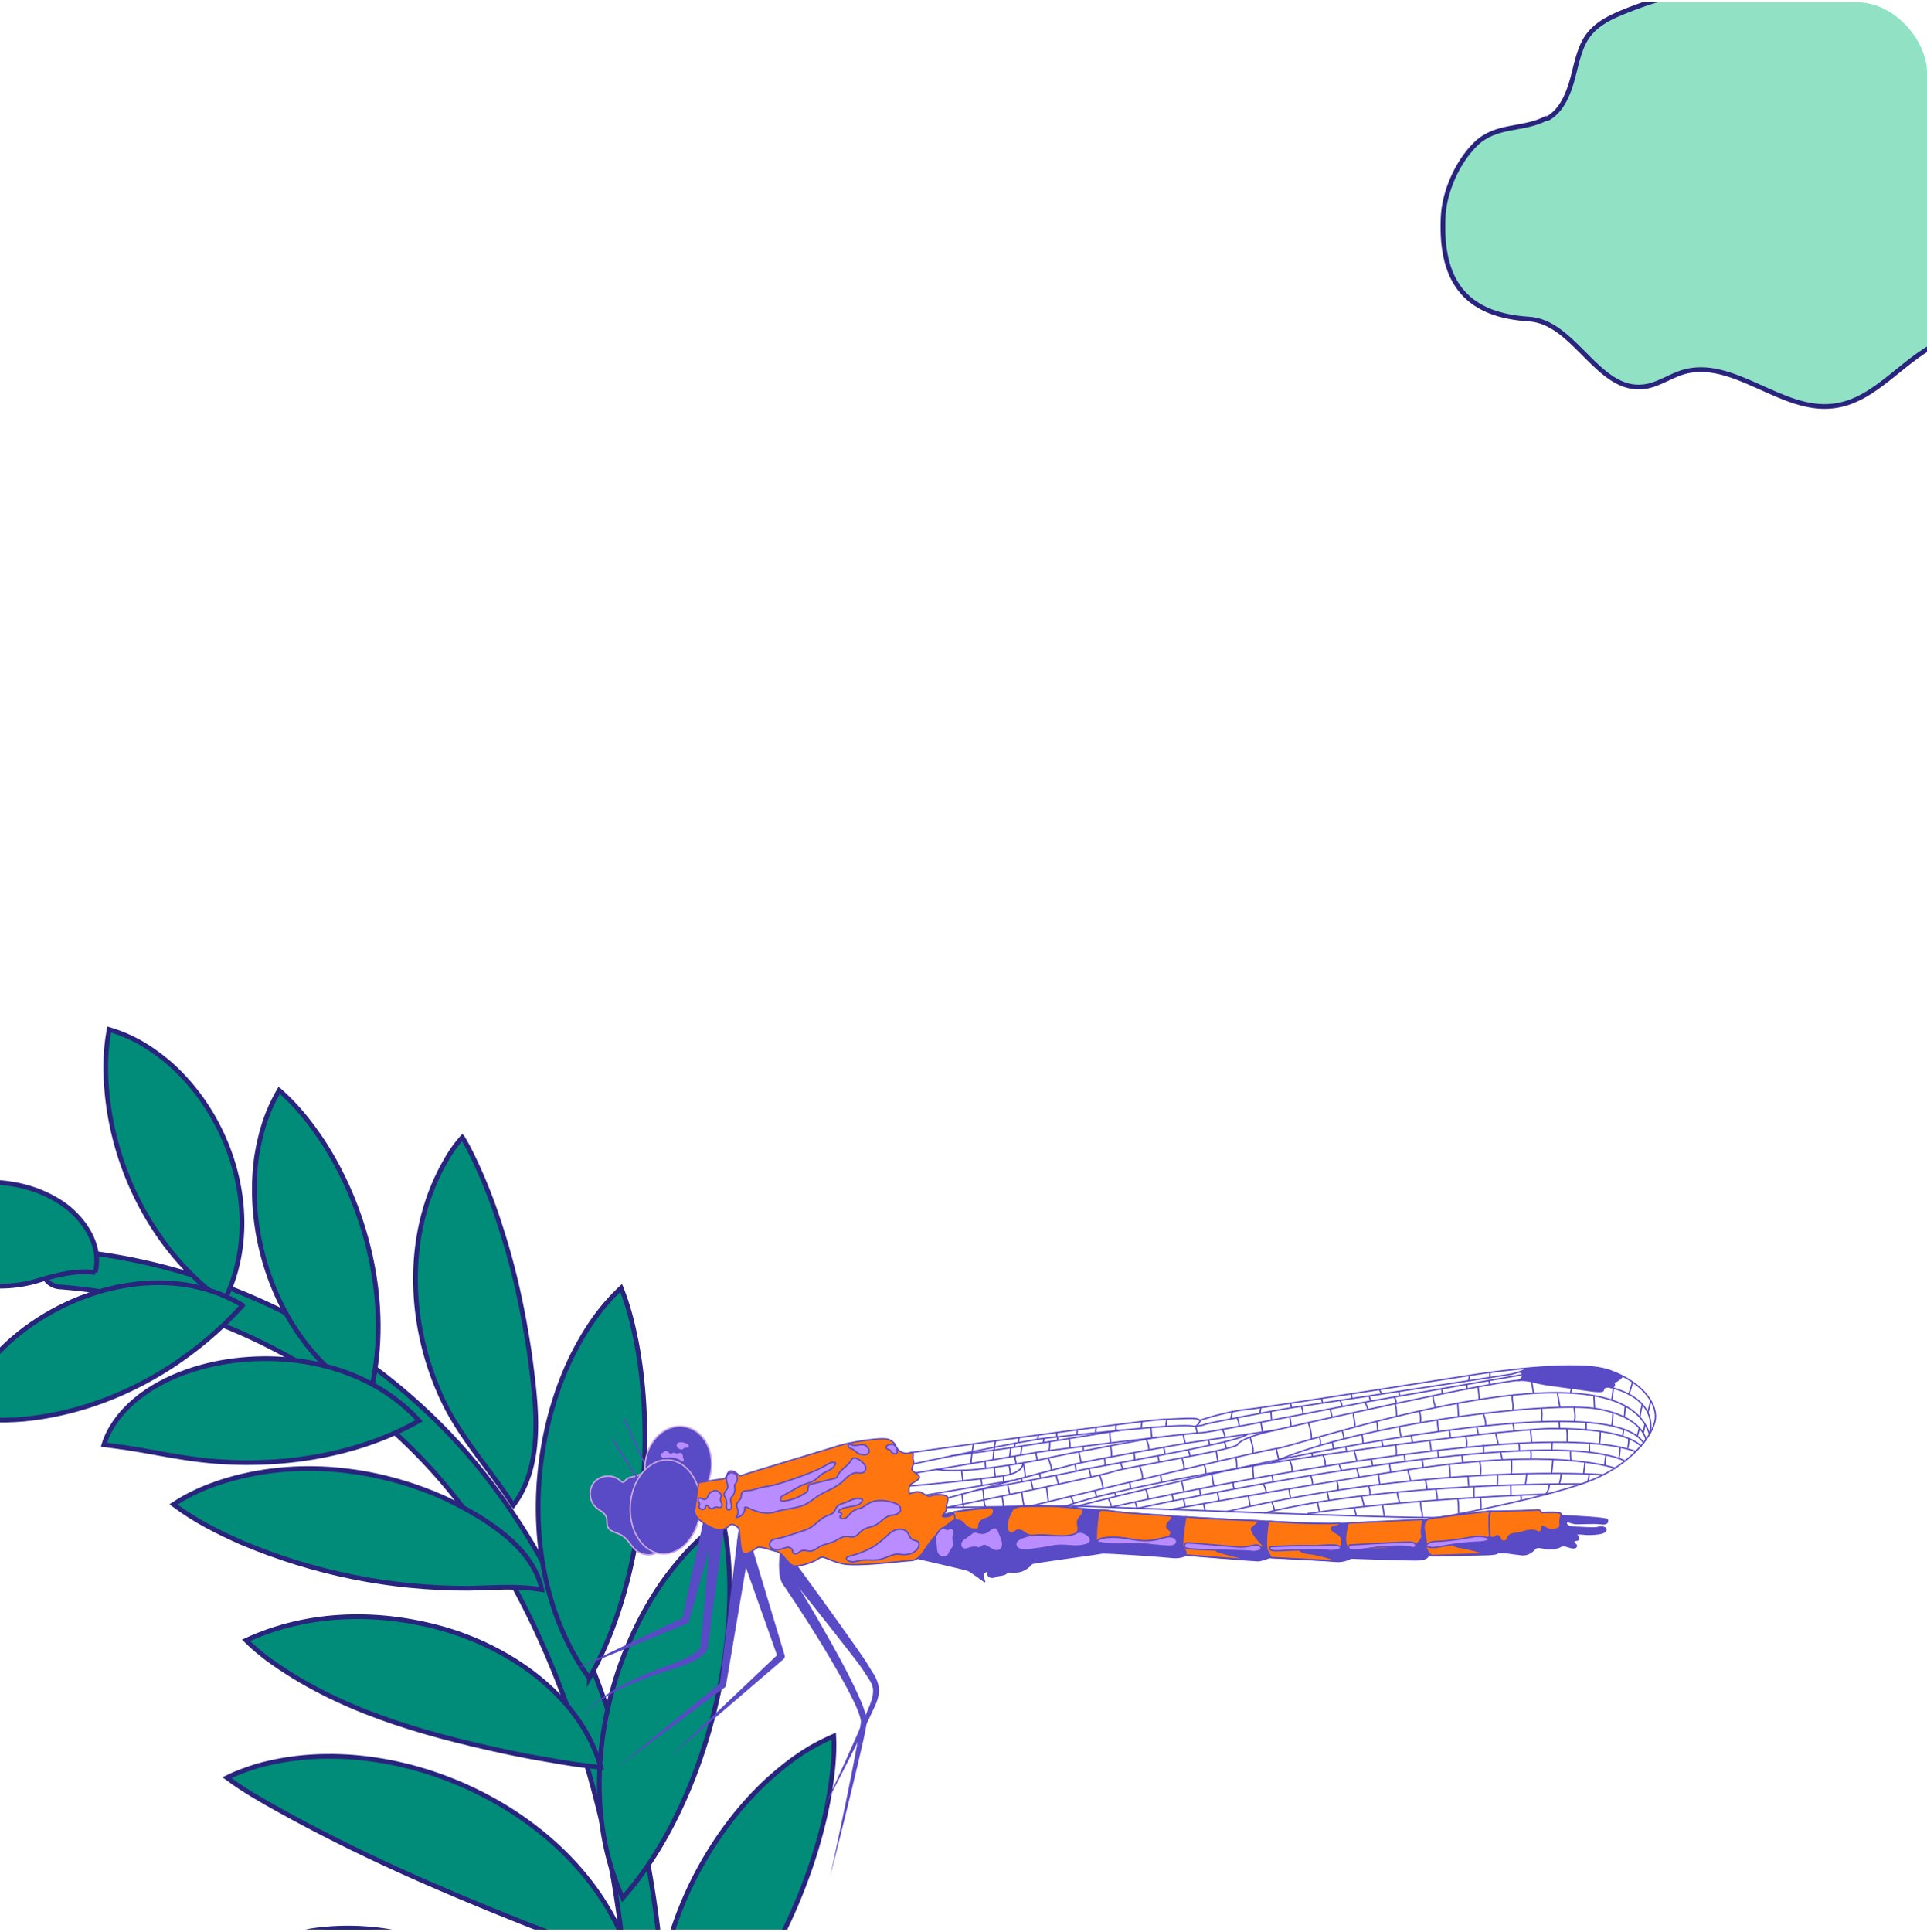 <svg xmlns="http://www.w3.org/2000/svg" width="410" height="411" fill="none"><g filter="url(#a)"><g clip-path="url(#b)"><path fill="#fff" d="m336.519 148.78-6.046-6.046c-4.894-5.182-.288-10.939.288-11.515l6.045-6.046c4.319-4.318 4.319-11.227-.287-15.546-4.319-4.03-10.94-3.742-15.258.576l-19.289 19.001c-2.015 2.015-3.166 4.894-3.166 7.772s1.151 5.47 3.166 7.773l19.289 19.289c2.015 2.015 4.894 3.166 7.773 3.166s5.469-1.151 7.772-3.166c3.743-4.031 3.743-10.94-.287-15.258"/><path fill="#fff" d="M285.562 146.764c-1.728 1.152-4.031 1.728-6.046 1.728-6.333 0-11.227-4.894-11.227-11.228 0-6.045 5.182-11.227 11.227-11.227 2.015 0 4.318.576 6.046 1.727 5.182 3.167 11.803 1.727 14.97-3.167s1.727-11.803-3.455-14.97c-5.182-3.454-11.515-5.182-17.561-5.182-18.137 0-32.819 14.682-32.819 32.819s14.682 32.819 32.819 32.819c6.334 0 12.379-1.727 17.561-5.182 5.182-3.166 6.622-9.788 3.455-14.97s-10.076-6.333-14.97-3.167m-75.426 1.728c-6.333 0-11.227-4.894-11.227-11.228 0-6.045 5.182-11.227 11.227-11.227 6.334 0 11.228 4.894 11.228 11.227 0 6.046-4.894 11.228-11.228 11.228m0-44.047c-18.136 0-32.819 14.682-32.819 32.819s14.683 32.819 32.819 32.819 32.819-14.682 32.819-32.819c.288-18.137-14.682-32.819-32.819-32.819m-104.79 28.501.287.288zm-32.532 8.637c.576.575 1.44 1.151 2.016 1.439-.864-.576-1.728-1.152-2.016-1.439m0-.288q0 .432 0 0m33.683-19.001c4.318-4.318 4.318-10.939 0-15.258s-10.94-4.318-15.258 0l-19 19.001c-4.319 4.318-4.319 10.939 0 15.258l.288.288.287.287c.864 1.152 4.607 5.758 0 10.652l-.575.576c-4.319 4.318-4.319 10.94 0 15.258 2.015 2.015 4.894 3.167 7.773 3.167s5.47-1.152 7.772-3.167l19.001-19c4.318-4.319 4.318-10.94 0-15.258 0 0-.288-.288-.576-.288-.863-1.152-4.894-6.046.288-10.94zm55.274-17.561c-6.045 0-10.939 4.894-10.939 10.652v3.167c0 .575-.288 1.727-.576 2.879-.864 2.015-2.879 4.606-6.909 4.606-6.622-.288-7.485-5.758-7.773-7.485v-3.455c0-6.046-4.894-10.652-10.94-10.652s-10.94 4.894-10.94 10.652v44.047c0 6.045 4.894 10.651 10.94 10.651s10.94-4.894 10.94-10.651v-3.167c0-.576 0-1.727.575-3.167.864-2.303 2.591-4.894 7.198-4.894 6.621.288 7.485 5.758 7.772 7.485v4.03c0 6.046 4.895 10.652 10.94 10.652 6.046 0 10.94-4.894 10.94-10.652v-44.046c-.288-5.758-5.182-10.652-11.228-10.652"/><path fill="#91E2C5" stroke="#29247E" stroke-linecap="round" stroke-linejoin="round" stroke-miterlimit="10" d="M329.34 25.18c3-1.7 4.4-5.3 5.3-8.6.9-3.4 1.5-7.2 3.9-9.8 1.7-1.9 4.1-3.1 6.5-4.1 4.1-1.7 8.4-3.1 12.7-4.1 3.6-.9 7.7-1.8 9.3-5.2.5-1.1.7-2.2 1-3.3 1.4-4.2 5.9-6.8 10.2-7.6 4.4-.8 8.9-.3 13.3-.4 5.4-.1 9.3-2.9 14.3-3.8 5.1-.9 10.6.4 14.7 3.5 2.6 2 4.8 4.7 7.8 5.7 1.8.6 3.9.6 5.6 1.4 9.7 4 3 22.6 12.4 27.1 2.9 1.4 6.6.8 9.3 2.6 2.7 1.7 3.6 5.2 4.3 8.3 1.6 7 1.8 16.7-5.1 18.8-2 .6-4.3.4-6.1 1.4-4.8 2.5-2.8 9.8-4.6 14.8-1.9 5.3-8 7.8-13.5 8.4-5.6.6-11.4.1-16.6 2-8.8 3.3-14.7 13.1-24.1 14.1-11 1.3-21.3-10.4-31.9-7.2-2.9.9-5.4 2.8-8.4 3.1-9.7 1.1-14.6-13.8-24.3-14.4-12.7-.8-18.9-7.2-18.3-21.5.2-5.5 3-11.9 7-15.8 4.4-4.2 10-2.8 14.9-5.4.2.1.3.1.4 0"/><path fill="#008C78" stroke="#29247E" stroke-miterlimit="10" d="M126.219 513.4c1.618 0 3.187-1.029 3.726-2.696 8.186-24.411 12.107-50.096 11.666-76.32-.441-26.225-5.196-51.763-14.166-75.88-6.814-18.283-15.049-33.332-25.195-45.88-10.637-13.186-24.362-24.411-39.753-32.45s-32.401-12.99-49.312-14.264c-2.157-.147-4.02 1.47-4.216 3.627-.147 2.157 1.47 4.02 3.628 4.216 32.106 2.402 63.33 18.823 83.526 43.871 9.607 11.911 17.45 26.175 23.969 43.674 8.676 23.284 13.284 47.939 13.676 73.282s-3.382 50.145-11.274 73.673a3.93 3.93 0 0 0 2.451 4.951c.441.147.882.196 1.274.196Z"/><path fill="#008C78" stroke="#29247E" stroke-miterlimit="10" d="M141.17 443.942c18.137-13.97 31.763-40.636 35.391-62.988.588-3.823 1.029-7.598.833-11.617-5.686 2.402-10.049 5.686-14.411 9.657-16.617 15.587-27.352 42.204-21.813 64.948Zm-8.676-40.195c15.195-17.156 23.528-45.978 22.695-68.673-.147-3.873-.491-7.647-1.422-11.568-5.098 3.48-8.725 7.548-12.254 12.254-13.333 18.578-18.774 46.665-9.019 67.987Zm-7.108-46.762c11.225-19.754 14.264-49.655 9.951-71.762-.784-3.824-1.667-7.5-3.186-11.225-4.559 4.264-7.549 8.872-10.245 14.117-10.245 20.685-10.539 49.753 3.48 68.87Zm-16.176-36.764c6.716-8.921 4.804-21.567 3.529-31.714-1.372-9.264-3.235-18.186-6.127-27.107-1.47-4.706-3.333-9.656-5.539-14.313-.784-1.667-1.617-3.382-2.696-5.147a26.2 26.2 0 0 0-3.431 4.804c-8.774 14.999-8.235 34.165-1.323 49.753 3.872 8.921 10.342 15.587 15.587 23.724Zm-30.685-22.842c4.853-17.94.245-38.871-9.705-54.311-2.696-4.069-5.637-7.843-9.412-11.127-2.745 4.705-3.97 9.068-4.804 14.068-2.745 19.411 6.177 41.861 23.921 51.37ZM47.644 276.89c8.578-17.107 2.058-39.116-12.108-51.126-3.725-3.039-7.352-5.293-12.303-6.764-.882 4.657-.882 9.117-.441 13.676 1.666 17.156 10.587 34.165 24.852 44.214Zm-27.401-6.225c1.569-5.883-2.647-11.814-7.303-14.853-5.882-3.823-12.647-4.803-19.215-4.166-6.618.735-13.088 3.235-18.725 7.156 1.225 2.647 2.794 4.755 4.706 6.716 7.156 7.45 19.068 9.754 28.332 6.911 3.774-1.127 7.892-2.255 12.205-1.764Z"/><path fill="#008C78" stroke="#29247E" stroke-miterlimit="10" d="M51.615 277.674c-15.833-9.607-37.205-3.725-50.047 8.137-4.51 4.215-8.382 9.313-10.686 15.244 4.755 1.128 9.46 1.226 14.166.834 17.891-1.716 34.606-10.98 46.567-24.215Z"/><path fill="#008C78" stroke="#29247E" stroke-miterlimit="10" d="M89.163 302.232c-10.784-11.862-28.333-15.245-43.48-12.107-7.89 1.666-16.371 5.49-21.175 12.352-1.03 1.471-1.862 3.088-2.402 4.853 1.863.245 3.48.441 5.05.686 4.215.637 8.332 1.52 12.352 2.108 16.42 2.549 35.047.392 49.655-7.892Zm26.125 35.93c-1.862-9.314-12.646-15.588-20.587-19.411-14.705-6.618-31.714-8.48-47.253-3.627-3.676 1.176-7.206 2.696-10.539 4.901 4.559 3.432 9.46 5.882 14.558 8.137 15.392 6.471 31.519 9.755 48.234 9.706 5.343-.098 10.146-.588 15.587.294Zm12.549 37.793c-4.167-14.804-18.578-24.901-32.548-29.166-14.068-4.216-29.509-4.068-42.94 2.157 1.471 1.47 2.99 2.696 4.51 3.872 14.853 10.882 32.597 15.882 50.194 19.705 3.186.687 6.422 1.324 9.755 1.863 3.578.637 7.107 1.225 11.029 1.569Zm6.225 40.439c-9.705-30.44-49.263-49.312-79.458-40.685-2.156.687-4.264 1.422-6.323 2.451 3.578 2.647 7.255 4.755 10.98 6.814 16.764 9.313 33.577 16.666 51.322 23.724 3.627 1.471 7.303 2.794 11.127 4.069 4.019 1.372 7.99 2.696 12.352 3.627Zm-.147 46.959c-.147-6.568-2.108-12.794-4.951-18.627-11.421-22.499-37.596-37.89-62.938-33.969-2.157.441-4.265.931-6.373 1.716 1.618 1.617 3.285 2.99 4.902 4.264 9.95 8.186 20.784 15.539 31.175 22.744 8.823 5.98 17.941 12.255 27.254 17.794 3.529 2.156 7.01 4.264 10.931 6.078Z"/><path fill="#594AC6" stroke="#594AC6" stroke-linecap="round" stroke-linejoin="round" stroke-miterlimit="10" stroke-width=".3" d="m195.211 331.484 3.92-8.948s6.025-1.505 9.277-1.678 9.314-.543 11.583-.617c2.302-.029 12.234.728 18.937 1.499 6.664.766 42.9 2.559 45.384 2.396 2.483-.164 17.593-.632 19.536-.955 1.942-.323 12.2-1.818 13.916-1.689 1.715.128 8.364-.117 9.115-.29s1.009.55 1.009.55 3.935-.155 4.131.156c.158.305.05.491 1.331.556s8.488.426 8.634.81c.145.384.048 1.055-1.334.855-1.422-.207-4.967.045-5.599-.047-.671-.097-1.686-.608-1.777-.258-.131.344.099.982 1.702 1.054 1.608.032 4.311.303 5.034.045.717-.218 2.1-.018 1.584.754-.515.772-3.822.776-4.454.684-.587-.125-2.28-.129-1.756.149s.765 1.119.037 1.134c-.768.01-.729.58-.245.852.485.272.224.96-.792.732-1.054-.234-1.635-.681-2.341-.259-.707.421-2.146.615-3.128.433-.942-.177-1.906-.479-2.348.062s-1.487 1.357-2.644 1.269c-1.197-.093-4.886-.79-5.31-.367-.464.416-3.235.337-4.454.402-1.259.059-10.312.196-10.312.196s-.109.751-1.978.842c-1.828.098-14.464-.366-14.464-.366s-1.379.889-3.326.687c-1.907-.196-14.04-.789-14.04-.789s-1.588.657-2.435.655c-.886-.007-15.275-1.169-15.275-1.169s-1.102.647-2.812.479c-1.704-.207-14.277-1.105-15.107-.943-.796.207-14.853 2.037-14.927 2.268-.069.192-1.37 1.657-3.159 1.76-1.79.103-1.665-.202-2.219.283-.554.484-1.745.351-2.361.705s-1.586.093-1.528-.585c.052-.637-.428-.667-.863-.165-.436.501.137 1.834.137 1.834s-2.947-2.202-3.522-2.406c-.609-.25-10.757-2.57-10.757-2.57"/><path fill="#FF7610" stroke="#594AC6" stroke-linecap="round" stroke-linejoin="round" stroke-miterlimit="10" stroke-width=".3" d="M316.253 330.507s-4.145-1.166-5.454-1.316-1.793-.704-1.793-.704 7.926-.987 8.035-1.737-.3-4.601-.045-4.967c.294-.36.13-.344.13-.344s-12.137 1.383-13.063 1.652-1.251 1.391-1.005 2.476.451 2.727.32 3.071c-.164.298.638 2.27 1.367 2.255.767-.01 11.508-.386 11.508-.386m-29.418-6.529s-1.604 5.211.585 5.69 13.458-1.03 13.655-1.002c.192.069 1.73-1.362 1.438-2.13-.291-.768.279-3.306.279-3.306zm-16.925-.361c-.119-.017-.814 5.326-.229 6.298.624.978.685 1.39.685 1.39l14.447.767s-4.145-1.449-6.3-1.6-2.667-1.355-1.386-1.29 8.353-.038 8.354-.32c.006-.322.366-1.963-.914-2.592-1.319-.636-1.82-1.354-.663-1.548 1.118-.201 1.633-.691 1.272-.703-5.938.348-15.266-.402-15.266-.402m-17.608-.943s-1.114 6.008-.416 6.755c.704.707.33 1.338.33 1.338l13.758 1.07s-8.118-1.864-7.056-1.952c1.061-.088 4.696-.125 6.31-.132 1.62-.047 4.273-.267 3.214-1.308s-2.617-3.082-2.041-3.442 1.584-1.464 1.584-1.464-12.991-.515-15.683-.865"/><path fill="#594AC6" stroke="#CDA8E6" stroke-linecap="round" stroke-linejoin="round" stroke-miterlimit="10" stroke-width=".3" d="M133.052 314.918c-.102.146-.204.293-.334.355-.299.117-.587-.126-.834-.364-1.499-1.346-4.067-1.155-5.414.344-1.307 1.504-1.155 4.066.344 5.413.788.679 1.933 1.128 2.23 2.138.19.633.008 1.332.244 1.931.443 1.113 1.916 1.246 2.958 1.841 1.269.709 1.903 2.172 2.973 3.134 1.037.917 2.554 1.298 3.864.884s2.341-1.677 2.378-3.043c.002-.846-.284-1.654-.282-2.501.042-1.123.671-2.12 1.023-3.158.738-2.03.439-4.413-.838-6.171-.844-1.13-2.754-2.698-4.29-2.397-.666.145-1.294.578-1.999.718-.712.179-1.531.262-2.023.876"/><path stroke="#594AC6" stroke-linecap="round" stroke-linejoin="round" stroke-miterlimit="10" stroke-width=".3" d="m130.458 306.395 5.618 8.8m-3.17-13.163 4.925 10.797"/><path fill="#594AC6" stroke="#CDA8E6" stroke-linecap="round" stroke-linejoin="round" stroke-miterlimit="10" stroke-width=".3" d="M143.08 320.285c3.861.561 7.537-2.751 8.212-7.397s-1.908-8.867-5.769-9.427c-3.861-.561-7.538 2.751-8.212 7.397-.675 4.646 1.908 8.867 5.769 9.427"/><path fill="#594AC6" d="m154.036 324.82-3.409 25.153-.028-.367c-.006.039.028.085.022.124.09.497-.07 1.039-.33 1.444-1.421 2.012-3.991 2.768-6.205 3.576-2.452.773-4.903 1.546-7.298 2.489-4.779 1.806-9.514 4.143-13.05 7.945 3.361-3.988 8.052-6.574 12.747-8.634 2.373-1.067 4.802-1.965 7.23-2.862 1.803-.747 3.763-1.47 5.104-2.929.147-.18.305-.44.295-.643 0 0-.006.04.028.085l-.028-.367 2.18-25.291c.196-1.907 2.939-1.63 2.742.277"/><path fill="#594AC6" d="m152.401 324.139-5.793 20.734c-.034.237-.221.411-.436.501l-24.009 9.822 23.403-11.2-.436.501 4.547-21.036c.506-1.822 3.191-1.15 2.724.678m7.484 2.337-5.423 32.079a.64.64 0 0 1-.261.406l-22.874 17.004 22.058-18.05-.261.405 3.918-32.257c.348-1.845 3.073-1.449 2.843.413"/><path fill="#594AC6" d="m159.561 327.598 7.372 24.501c.118.299-.007.603-.199.817l-24.232 20.8 23.19-21.959-.199.818-8.558-24.108c-.589-1.779 2.004-2.693 2.626-.869m9.062 3.413c-.184 1.546-.431 3.244.024 4.56.264.402.495.758.719 1.153a264 264 0 0 1 5.898 9.93c2.283 4.001 4.52 8.036 6.536 12.2.977 2.159 2.045 4.249 2.547 6.621.062.412.111.903.009 1.332-.321 1.929-.754 3.802-1.187 5.675-2.069 8.975-4.33 17.882-6.552 26.794 2.208-10.487 4.495-20.963 6.354-31.541l.201-1.382a4 4 0 0 0-.067-.655c-.537-2.135-1.655-4.152-2.655-6.152-4.165-7.703-8.855-15.118-13.771-22.365-.878-1.176-.88-2.83-.933-4.128.002-.847.071-1.603.158-2.477.069-.756.793-1.297 1.549-1.227a1.485 1.485 0 0 1 1.17 1.662"/><path fill="#594AC6" d="M168.919 332.022c4.473 6.134 8.912 12.222 13.255 18.418 1.064 1.566 2.211 3.104 3.139 4.771 1.828 2.685 2.275 4.605.863 7.666-3.42 7.448-7.258 14.714-10.983 22.037 3.137-6.884 6.308-13.723 9.258-20.714.636-1.602 1.532-3.327 1.265-5.1-.251-1.327-1.191-2.35-1.871-3.498-.923-1.424-1.981-2.747-3.033-4.11-4.62-5.953-9.365-11.885-14.075-17.771-1.154-1.498 1.029-3.198 2.182-1.699"/><path fill="#594AC6" stroke="#CDA8E6" stroke-linecap="round" stroke-linejoin="round" stroke-miterlimit="10" stroke-width=".3" d="M140.798 330.544c4.11.312 7.781-3.907 8.2-9.423.42-5.517-2.572-10.242-6.682-10.554-4.11-.313-7.782 3.906-8.201 9.423s2.573 10.242 6.683 10.554"/><path fill="#FF7610" stroke="#594AC6" stroke-linecap="round" stroke-linejoin="round" stroke-miterlimit="10" stroke-width=".3" d="m147.751 321.448.877-6.043s3.93-.68 5.115-.79.704-1.793 1.94-1.694 1.34 1.323 2.205.925c.864-.399 19.027-5.787 20.722-6.348 1.694-.56 9.068-1.909 10.546-1.251s1.323 1.442 1.807 1.996c.484.555 1.442 1.178 2.622.825 1.181-.353.467.955.714 1.474.207.515.11.904-.247 1.699s1.29 1.115 1.542 1.877c.253.763-1.797 1.271-2.064 1.999-.267.727-.038 1.648-.038 1.648s1.633-.691 2.501-.282c.868.408 1.341 1.041 2.239.688.859-.359 3.399-.354 3.436.499.077.858-.438 1.63-.304 2.093.135.463-.256.931-.782 1.499s1.285.59 2.071-.102c0 0 1.253-.02.495 1.04 0 0-1.786 1.192-3.003 2.346-1.216 1.154-2.02 2.247-2.716 3.155s-1.757 3.213-3.58 3.271-11.534 1.39-14.732.643c-3.238-.752-3.839-1.888-4.925-1.078-1.04.777-4.045 1.752-5.23 1.58s-2.488-2.862-3.707-3.079c-1.179-.211-3.524-1.278-4.242-.777s-1.821 1.429-2.791 1.167c-.97-.261-.671-5.098-1.144-5.449-.474-.351-1.33-1.12-1.913-.439-.588.721-1.757.995-2.66.824-.902-.171-4.714-1.975-4.754-3.916"/><path fill="#B98DFF" stroke="#594AC6" stroke-linecap="round" stroke-linejoin="round" stroke-miterlimit="10" stroke-width=".3" d="M164.092 327.772c.374-.349.949-.427 1.446-.516.87-.156 1.717-.436 2.564-.716.802-.247 1.61-.533 2.412-.779.678-.225 1.356-.449 1.932-.809 1.147-.68 2.042-1.841 3.251-2.391.604-.275 1.35-.409 1.752-.955.249-.327.351-.756.595-1.043.402-.547 1.147-.68 1.785-.91.599-.236 1.17-.556 1.802-.747s1.327-.251 1.885.072c-.018.401-.312.761-.668.992-.35.191-.768.292-1.186.392-.621.112-1.242.223-1.869.374-.621.112-1.35.409-1.396 1.007.163-.016.366-.027.513.075.146.102.236.316.095.457-.045.034-.13.062-.175.096-.181.135-.137.383.004.525.141.141.378.175.581.165.982-.1 1.431-1.244 2.267-1.728.486-.292 1.102-.364 1.661-.606.475-.213.893-.596 1.373-.849 1.588-.939 3.58-.77 5.357-.23.384.136.806.278 1.094.522.321.288.506.678.443 1.112-.102.429-.549.727-.973.867s-.909.151-1.372.285c-1.141.359-1.899 1.418-2.99 1.986-.915.472-2.01.514-2.825 1.122-.587.439-1.012 1.143-1.73 1.362-.587.156-1.196-.093-1.806-.061-.852.038-1.587.657-2.367 1.028-1.039.494-2.264.598-3.236 1.183-.571.321-1.086.81-1.701.882-.7.1-1.411-.285-2.049-.055-.299.118-.576.36-.842.523-.305.157-.712.179-.92-.053-.174-.187-.168-.508-.258-.723-.191-.35-.614-.493-.981-.465s-.751.173-1.09.285c-.678.224-1.615.29-2.285-.09-.547-.402-.602-1.135-.093-1.586m24.588-1.027c.328-.316.656-.631 1.012-.862.266-.163.532-.326.825-.404.853-.32 1.971-.238 2.55.491.372.498.511 1.203 1.03 1.521.405.26.981.183 1.291.55.276.322.156.87-.059 1.242-.641 1.076-2.036 1.519-3.271 1.42-.401-.018-.79-.115-1.157-.087-1.253.02-2.378.824-3.587 1.092-1.293.296-2.624.022-3.94.194-.903.111-1.858.577-2.766.163-.868-.408-.562-.847.234-1.054 1.887-.493 3.677-1.16 5.322-2.212.905-.675 1.764-1.317 2.516-2.054m-33.839-10.519c.015.728-1.03 1.262-.767 1.945.062.13.163.266.225.396.293.486.331 1.056.251 1.609-.013.361-.036.801.302.972.299.164.661-.106.746-.416.085-.311.013-.644-.06-.977-.072-.333-.145-.666-.06-.976.074-.232.261-.406.408-.586a2.24 2.24 0 0 0 .438-1.631c-.005-.242-.089-.496.025-.722a1.4 1.4 0 0 1 .209-.332c.216-.372.358-.795.296-1.208-.122-.824-1.137-1.334-1.821-.788-.955.748-.224 1.822-.192 2.714m-3.978 1.56c-.152.22-.232.491-.345.716-.114.226-.346.434-.594.478-.243.005-.423-.142-.654-.216-.226-.113-.502-.153-.65.027-.186.175-.108.468.021.689.13.22.259.441.185.672-.017.118-.113.225-.13.344-.012.079.056.169.123.26.175.186.355.334.598.328a.6.6 0 0 0 .61-.314c.108-.186.074-.514.323-.558.164-.017.299.164.4.3.197.311.648.537.998.346.091-.067.181-.135.311-.196.435-.22 1.015.228 1.383-.082.226-.169.199-.536.075-.796-.084-.254-.247-.519-.246-.802.006-.321.21-.614.171-.902-.022-.124-.09-.215-.157-.305a1.53 1.53 0 0 0-.874-.651c-.423-.143-1.298.335-1.548.662m-10.223-8.743c.091-.068.215-.09.345-.152.09-.067.141-.141.232-.208a.74.74 0 0 1 1.004.025c.181.147.304.407.547.402.164-.017.226-.169.395-.225.255-.084.508.114.785.154.276.04.542-.123.824-.122a.76.76 0 0 1 .58.447c.09.215.129.503.094.74.181.147.259.44.146.666-.114.225-.407.304-.639.23-.152-.063-.253-.198-.4-.3-.253-.198-.563-.284-.874-.369-.778-.194-1.551-.145-2.33-.056-.249.044-.452.055-.621-.171-.231-.356-.359-.859-.088-1.061m4.194-.561c.119.017.237.035.322.007.209-.051.362-.27.576-.36.255-.084.559.041.785-.128a.484.484 0 0 0 .126-.587.78.78 0 0 0-.462-.43c-.524-.278-1.613-.557-2.128-.067-.628.715.082 1.383.781 1.565m11.917 11.53c-.097.389.128.785.234 1.163.123.542-.008 1.168-.393 1.596 1.084.037 2.012-1.079 1.839-2.112.339-.112.677.058 1.015.228 1.472.698 3.136 1.181 4.751.892.536-.084 1.09-.286 1.632-.409 1.925-.486 3.991-.549 5.737-1.465.831-.444 1.566-1.063 2.369-1.592 1.605-1.058 3.548-1.663 5.018-2.901 1.012-.861 1.913-2.061 3.25-2.109.565.001 1.185.172 1.637-.166.408-.303.46-.941.207-1.421-.259-.441-.653-.781-1.093-1.087-.479-.311-1.07-.679-1.562-.347-.221.129-.34.394-.447.58-.68 1.071-2.019 1.683-2.586 2.81-.108.186-.176.378-.278.525-.198.253-.531.326-.864.398-1.502.347-3.01.733-4.473 1.085-.248.045-.502.129-.649.309-.25.327-.121.829-.291 1.168-.113.225-.294.36-.515.489a10.7 10.7 0 0 1-4.519 1.683c-.203.011-.406.022-.553-.08-.219-.153-.207-.514-.054-.734.152-.22.373-.349.633-.472.876-.478 1.752-.956 2.588-1.439.526-.287 1.057-.613 1.65-.809.683-.264 1.389-.404 2.005-.758.746-.416 1.335-1.137 2.047-1.598.531-.326 1.124-.522 1.616-.854.531-.326 1.007-.822 1.053-1.42-.524-.278-1.174.031-1.705.357-2.6 1.518-5.441 2.477-8.282 3.435-1.231.427-2.502.847-3.79 1.104-.666.145-1.281.217-1.948.362-.751.173-1.474.431-2.225.605-.502.128-1.371.002-1.784.345-.413.344-.245.852-.387 1.275-.193.496-.764.817-.883 1.364m24.534-12.609a1.4 1.4 0 0 0-.383-.136c-.119-.018-.282-.001-.378.106-.102.146-.052.355.089.497.101.135.293.204.445.266.305.125.637.335.891.533.219.153.394.339.614.492.298.164.688.261 1.049.273.395.058.801.036 1.084-.245.611-.597-.171-1.598-.786-1.808-.852-.245-1.779.306-2.625.022m7.257.57c.056.169.242.277.394.339.152.063.35.091.491.233.14.141.196.311.337.452.175.187.451.227.688.261.079.012.158.023.203-.011.125-.022.187-.174.244-.287.097-.389-.049-.773-.246-1.084-.129-.221-.332-.492-.603-.572-.377-.175-1.665.081-1.508.669m10.863 18.232c-.108.186-.261.406-.329.597-.171.621.02 1.253.086 1.908.05.491.015 1.01.189 1.479.168.509.596.893 1.143 1.013.508.114 1.107-.121 1.373-.567.102-.146.125-.304.227-.451.232-.49.651-.873.765-1.381.119-.547-.116-1.146-.075-1.704.017-.401.199-.818.177-1.225-.021-.406-.319-.853-.732-.792-.288.039-.486.293-.762.253-.237-.035-.4-.3-.677-.34-.513-.075-1.136.883-1.385 1.21m5.81 1.085a1.96 1.96 0 0 0-.656.631c-.159.259-.21.615-.138.948.118.299.36.576.671.662.468.108.948-.145 1.411-.279a3.1 3.1 0 0 1 1.496-.025c.118.017.231.074.355.052.328-.034.577-.36.876-.478.254-.084.519.035.745.148.451.227.885.572 1.341.76.491.232 1.05.273 1.496-.025.356-.231.544-.687.528-1.133.023-.441-.117-.864-.257-1.288-.168-.508-.382-.983-.589-1.497-.118-.299-.315-.61-.58-.729-.344-.131-.722-.024-.994.178-.311.197-.548.445-.859.642a2.2 2.2 0 0 1-1.451.273c-.435-.063-.886-.29-1.298-.229-.327.033-.565.281-.791.45-.452.337-.899.636-1.306.939m14.338-.701s-4.071.539-3.358 2.295c.567 1.373 3.78.63 4.807.497s2.067-.345 3.1-.518c1.406-.239 2.636-.101 4.075-.013.835.081 1.654-.002 2.484-.164.621-.111 1.31-.415 1.362-1.052.03-.48-.319-.853-.719-1.153-.367-.255-.818-.482-1.252-.545-.948-.138-1.943.605-2.92.665-1.513.143-2.957.095-4.475-.004-.965-.02-2.105-.225-3.104-.008m32.872 1.628s-.893.596-.155 1.066c.739.47 12.709.514 13.849.72s2.823-.276 2.006-1.039c-.817-.764-2.128.215-4.295.142-2.162-.112-10.586-.972-11.405-.889m18.031.803s-.684.264-.098.671 3.099.047 5.074.051c1.942-.04 5.441-.258 6.931.039 1.489.297 3.759-.342 2.547-.881s-3.911-.003-6.118-.081c-2.24-.124-8.336.201-8.336.201m16.706-.357s-.634.755.218.999c.852.245 4.369-.374 6.131-.561 1.755-.149 5.537-.366 6.727.049s1.379-.889.155-1.067c-1.19-.132-13.231.58-13.231.58m19.765.248a55.5 55.5 0 0 1 7.463-.852c.892-.032 1.868-.092 2.592-.632-.699-.464-1.562-.63-2.414-.592-.847-.002-1.683.199-2.507.321a53 53 0 0 1-5.668.71c-.773.049-1.575.013-2.309.35-.475.213-.888.557-.279.806.908.415 2.213.039 3.122-.111"/><path fill="#FF7610" stroke="#594AC6" stroke-linecap="round" stroke-linejoin="round" stroke-miterlimit="10" stroke-width=".3" d="M203.127 322.511c.005.243-.002.564.173.751.146.102.389.097.587.125.716.064 1.144.731 1.679 1.212a3.02 3.02 0 0 0 1.872.715c.282.001.655-.066.774-.331a.8.8 0 0 0 .063-.434c.018-.401.199-.818.561-1.088.272-.203.61-.315.949-.427.384-.146.769-.292 1.091-.568s.538-.647.522-1.093c-.017-.164-.067-.373-.174-.469-.209-.232-.575-.205-.863-.166-1.513.143-3.032.326-4.511.515l-2.219.283c-.203.01-.767.009-.802.246-.051.073.281.565.298.729m11.848-.498c-.442.823-.698 1.754-.672 2.685-.006.322.027.649.184.954.163.266.49.515.778.476.406-.021.706-.422 1.091-.567.429-.18.925.013 1.297.228.372.216.766.555 1.189.697.536.199 1.157.088 1.727.049 2.569-.191 5.197.594 7.676-.095.379-.106.723-.258.967-.545.464-.699-.121-1.671.118-2.483.216-.655.962-1.07 1.105-1.776.017-.118.04-.276-.022-.406-.089-.215-.366-.255-.603-.289-1.145-.167-5.524-.56-6.574-.551-1.733-.01-3.459-.059-5.192-.069-.525.005-2.451.491-2.558.677-.092.35-.341.677-.511 1.015m34.125 3.826c-.145-.385-.681-.583-.827-.967-.112-.339.058-.678.262-.971.237-.247.515-.489.718-.782.057-.113.114-.226.086-.311-.045-.248-.355-.333-.631-.374-4.024-.342-8.087-.408-12.116-.992-.671-.098-1.303-.19-1.986-.208-.164.016-.361-.012-.497.089-.305.157-.408.586-.459.942a38 38 0 0 0-.396 5.225c-.006.039-.017.118.017.164.061.13.219.153.349.091s.187-.175.277-.242c.329-.316.853-.32 1.305-.375 1.423-.076 2.839-.113 4.261.094 1.106.16 2.183.519 3.261.594 1.315.111 2.647-.18 3.941-.476.581-.117 1.394-.161 1.953-.402.175-.095.877-1.042.482-1.099"/><path fill="#B98DFF" stroke="#594AC6" stroke-linecap="round" stroke-linejoin="round" stroke-miterlimit="10" stroke-width=".3" d="M233.422 327.998c2.917.746 6.011.268 9.058.388 2.083.101 4.204.489 6.298.511.361.012.728-.015 1.033-.173s.594-.478.566-.845c-.016-.164-.112-.339-.213-.475-.344-.412-.93-.538-1.5-.5-.531.044-1.039.212-1.587.375-1.22.347-2.456.53-3.698.471-2.207-.078-4.367-.755-6.545-.749-.774.05-3.189.021-3.412.997"/><path fill="#FF7610" stroke="#594AC6" stroke-linecap="round" stroke-linejoin="round" stroke-miterlimit="10" stroke-width=".3" d="M316.968 326.699c.055.452.817.482 1.179.212.09-.068.187-.175.311-.197.214-.09.468.108.603.289s.18.429.354.616c.349.373 1.089.279 1.282-.217.057-.113.074-.232.13-.344.137-.384.493-.614.871-.721.379-.106.785-.128 1.158-.195.7-.1 1.383-.363 2.089-.503.706-.139 1.479-.188 2.116.146.153.063.299.165.463.148.288-.039.413-.343.453-.62.028-.197-.01-.485.165-.581.22-.129.474.069.693.222.8.6 2.008.614 2.822.006a.7.7 0 0 0 .238-.247c.062-.153.052-.356.035-.52a5.2 5.2 0 0 1 .259-2.059s-.146-.384-1.354-.398-2.907.021-2.907.021.053-.637-1.009-.549c-1.067.127-9.68.288-9.68.288s-.711-.103-.271 5.203"/><path stroke="#594AC6" stroke-linecap="round" stroke-linejoin="round" stroke-miterlimit="10" stroke-width=".3" d="M193.631 309.034s48.785-6.87 53.572-7.062c4.826-.187 7.66-.542 8.036.198 0 0 5.271-1.856 10.142-2.358 4.872-.503 49.295-7.603 50.893-7.774s19.568-2.845 26.166-.516c6.599 2.329 10.15 6.756 9.752 10.328-.437 3.566-5.225 9.605-13.502 13.001-8.315 3.39-28.902 7.418-32.403 7.918s-76.024-2.448-79.535-2.434c-3.51.015-25.336.355-25.336.355s32.705-6.665 35.428-7.64c2.722-.976 25.752-4.609 26.483-5.753s3.758-1.995 5.565-2.499 52.047-11.841 55.381-11.195"/><path stroke="#594AC6" stroke-linecap="round" stroke-linejoin="round" stroke-miterlimit="10" stroke-width=".3" d="M194.376 311.4s23.513-5.014 28.588-5.527c5.07-.474 28.871-3.31 31.002-2.436 0 0 1.835-.136 2.36-.423.526-.287 16.234-3.208 18.504-3.564s45.896-6.967 46.85-7.151c.92-.23 4.298-1.272 5.195-1.343"/><path fill="#594AC6" stroke="#594AC6" stroke-linecap="round" stroke-linejoin="round" stroke-miterlimit="10" stroke-width=".3" d="M324.752 291.132a6 6 0 0 1-1.435.719c.412-.061.778.476.636.899-.103.428-.504.693-.9.918 1.519-.183 3.025.277 4.548.619 1.094.24 2.24.406 3.351.527 2.291.333 4.587.626 6.918.964.868.126 1.777.258 2.669.227.203-.011.451-.056.553-.202.057-.113.074-.232.131-.344.119-.265.418-.383.746-.416.327-.033.592.086.88.047.203-.011.367-.028.508-.168.232-.209.137-.666-.128-.785a4.14 4.14 0 0 0 1.928-1.333s-3.049-2.056-8.41-2.068c-5.277-.041-11.995.396-11.995.396"/><path stroke="#594AC6" stroke-linecap="round" stroke-linejoin="round" stroke-miterlimit="10" stroke-width=".3" d="M325.077 292.227s-29.992 5.203-33.595 5.85-34.206 6.728-35.978 6.713-31.908 3.675-34.675 4.12-25.148 4.333-26.046 4.405m7.498-3.59s11.963-1.57 17.457-2.466c5.448-.862 19.202-3.1 19.202-3.1"/><path stroke="#594AC6" stroke-linecap="round" stroke-linejoin="round" stroke-miterlimit="10" stroke-width=".3" d="M199.204 312.585s1.518.382 6.35.156c4.865-.181 16.045-2.187 17.682-2.635 1.604-.493 22.772-4.356 22.772-4.356m-44.294 12.886s23.668-6.363 27.057-7.202 23.59-4.439 24.703-4.6l18.168-2.645"/><path stroke="#594AC6" stroke-linecap="round" stroke-linejoin="round" stroke-miterlimit="10" stroke-width=".3" d="M207.756 317.013s19.305-3.529 21.615-4.161c2.31-.633 34.498-5.96 36.009-7.757m-47.756 6.172s.255 1.852-3.641 2.577-19.358 2.23-20.368 2.245m3.551 1.927 18.192-3.085m-8.279-7.695-.252 1.738m4.955-2.467-.286 1.975m4.45-1.491q0 .424-.12.829m.969-1.956c-.04.277-.047.598-.087.875m4.197-1.407-.103.711m1.293-.014-.121.829m-4.563.87-.258 1.777m-2.085-1.472-.24 1.659c-.006.039.028.085.067.09m-3.406-1.26c-.091.632-.138 1.23-.19 1.867m-4.479-1.376c-.074.514-.104.993-.178 1.507-.029.197-.063.434.027.649m16.654-4.438a9 9 0 0 1-.106 1.84m1.646-3.834c-.04.276-.086.592.038.852.028.085.062.13.09.215.05.209.021.406-.047.598m11.258-1.713c-.114.226-.063.435-.058.678.039.287.072.615.111.903.01.203.055.451-.053.637m1.234-3.772-.043 1.123c.04.005.079.011.113.056a1 1 0 0 1 .215-.09m-4.492-.45a1.8 1.8 0 0 0-.042 1.123m-3.965-.737c-.046.316-.058.677-.104.993m13.828-2.751c-.023.44-.086.875-.11 1.315m5.416-1.754c-.069.474-.132.908-.161 1.388m7.255-1.084a2.5 2.5 0 0 1-.934 1.155m7.784-3.064c-.102.428-.211.897-.274 1.331m6.327-2.187-.149 1.027m48.929-8.422c-.046.316-.046.598-.053.92m-4.35-.309a3.3 3.3 0 0 1-.126.869m-92.503 26.614s45.815-11.132 51.76-12.084c5.906-.957 72.71-24.165 79.225-2.934 0 0 2.585-7.529-8.962-10.214"/><path stroke="#594AC6" stroke-linecap="round" stroke-linejoin="round" stroke-miterlimit="10" stroke-width=".3" d="M349.131 307.656s-2.503-3.871-19.012-3.768c-10.898.071-81.186 8.941-103.373 16.487"/><path stroke="#594AC6" stroke-linecap="round" stroke-linejoin="round" stroke-miterlimit="10" stroke-width=".3" d="M350.212 306.321s-.615-4.928-10.37-6.627-50.074 2.973-69.21 11.446"/><path stroke="#594AC6" stroke-linecap="round" stroke-linejoin="round" stroke-miterlimit="10" stroke-width=".3" d="M349.714 306.975c-9.982-15.685-121.642 13.713-121.642 13.713"/><path stroke="#594AC6" stroke-linecap="round" stroke-linejoin="round" stroke-miterlimit="10" stroke-width=".3" d="M236.555 320.589s88.932-20.075 111.523-11.795"/><path stroke="#594AC6" stroke-linecap="round" stroke-linejoin="round" stroke-miterlimit="10" stroke-width=".3" d="M241.916 320.884s85.6-18.785 103.894-10.08"/><path stroke="#594AC6" stroke-linecap="round" stroke-linejoin="round" stroke-miterlimit="10" stroke-width=".3" d="M343.651 312.345s-10.308-3.997-37.661-.588c-16.592 2.067-57.053 9.38-57.053 9.38"/><path stroke="#594AC6" stroke-linecap="round" stroke-linejoin="round" stroke-miterlimit="10" stroke-width=".3" d="M341.193 313.722s-35.596-2.587-80.218 7.832"/><path stroke="#594AC6" stroke-linecap="round" stroke-linejoin="round" stroke-miterlimit="10" stroke-width=".3" d="M336.554 315.67s-40.872-.409-67.476 6.173m60.146-4.011s-28.967.916-50.929 4.139m-73.69-9.085c.067.654.127 1.349.233 2.009m4.772-3.985c.016.446.032.892.088 1.344m1.867-.092c.021.689.065 1.219.211 1.886m2.912-2.279c.156.587.234 1.163.266 1.772m-10.293 4.232.315 2.829m4.08-3.925c.381 1.265.05 2.709.645 3.885m3.804-.093q-.09-1.042-.3-2.1m1.587-.657c-.111-.621-.262-1.248-.413-1.875m3.044-.687c.023-.158-.033-.327-.05-.491m-3.833.572c-.011-.485-.049-.773-.065-1.219m-4.605 1.993c.029-.479-.06-.976-.194-1.439m7.474-3.15c.063-.434-.235-.881-.172-1.315.017-.119.029-.198.006-.322m4.672.88c.029-.48-.223-.96-.234-1.445.006-.04-.022-.125-.067-.091m2.666 1.073c.118.299.242.559.32.853.146.384.292.768.314 1.175.016.163-.007.321.01.485m-5.99-1.515c.263.966.402 1.954.462 2.93m3.004-.693c.072.333.151.627.223.96m-2.044.47c.146.666.296 1.293.481 1.965m-2.395.66c.105.943.216 1.847.445 2.767l-.079-.011m4.88-3.889c.139.988.278 1.976.372 2.998m1.682-5.483c.151.627.336 1.299.526 1.932m3.493-4.332c.134.463.184.954.194 1.439m.585-4.028c.218.717.352 1.462.486 2.208m-2.546-4.967c.163.548.24 1.124.2 1.682m8.619-.2q.234.88.216 1.846c-.023.158-.007.322.1.418m-6.107-2.097c.005.243.016.446.021.689m10.756.634c.005-.04.039.006.033.045.095.458.145.949.116 1.428m-6.4-.364c.089.497.139.988.104 1.507m-1.088 2.221c.319.853.554 1.734.665 2.637m7.81-4.632c.365.819.595 1.739.626 2.631m-11.395-2.058c.123.542.285 1.09.402 1.672m6.357-2.949c.066.373.212.757.398 1.147m5.985-8.729c.061.694.127 1.349.188 2.044m6.688-.521c.112.621.268 1.208.459 1.841m-4.568.909c.061.412.162.83.217 1.282m4.934-.655c.231.356.377.74.398 1.147m-6.783.063c.061.412.167.791.228 1.203m4.872-.785c.219.718.392 1.469.48 2.248m6.821-3.648c.1.701.206 1.361.311 2.022m1.438-4.066c.101.418.246.802.347 1.22m-3.755-1.634c.072.333.145.666.223.959m-2.954-3.816c.14.424.235.881.291 1.333m8.552-3.074c.253.481.376 1.023.414 1.593m6.762-2.97.114 1.71m-26.626 4.24c.315.61.499 1.282.526 1.931m15.711-4.05c.22.435.354.898.449 1.356m-13.666 8.299c.106.378.167.79.189 1.197m-6.779.306c.106.378.167.791.189 1.197m-7.565.716c.118.3.196.594.308.932m-5.407.304c.231.356.371.78.517 1.164m37.653-13.81c.084.537.285 1.09.414 1.593.123.542.24 1.124.126 1.631m1.664-6.452c.101.135.112.338.129.502.089.497.144.949.234 1.446m5.808-3.069c.151.627.257 1.288.244 1.931m2.256-4.149c.213.475.303.972.307 1.497m-2.591-2.151c.039.288.083.536.167.79m6.399-1.853c.045.248.089.497.174.751m-18.404 11.765c.145.666.206 1.361.187 2.044.017-.119-.028-.085-.005-.243m-6.908-.196c.247.519.325 1.095.324 1.66m-19.403 4.2c.09.214.214.474.303.689m6.37-1.374c.19.632.381 1.265.492 1.886m-8.471.02c.241.56.477 1.158.594 1.74m5.099-.953c.146.384.286.807.347 1.219m7.433-2.872c.18.429.28.847.336 1.299m1.765-4.099c.173.751.307 1.496.48 2.247m5.941-3.695c.1.7.239 1.406.339 2.106-.006.04.022.124.101.136m4.099-.453c-.012.361.009.767.161 1.112m-7.298.271c.061.412.128.785.15 1.191m3.658-.477c.089.497.212 1.039.301 1.536m-7.517-.164c.089.497.212 1.039.301 1.536m3.986-.51c.055.451.156.869.251 1.327m9.228-3.016c.146.667.251 1.327.351 2.027m.646-8.334c-.022.158-.012.361-.035.519.061.694.088 1.343.148 2.038m4.851-6.192c.14.706.319 1.417.498 2.129m6.349-7.628c.37 1.062.616 2.147.613 3.275m8.903-5.482c-.02.965.441 1.959.303 2.907m8.686-4.828c-.04.276.044.531.088.779.073.333.106.661.094 1.022.005.242.01.485.055.734m-14.124-1.325c.168.508.257 1.005.347 1.502m7.084-2.964c.225.396.404.825.544 1.249m5.667-2.364c.236.317.342.695.364 1.102m-11.846-.349c.158.305.27.644.303.972m5.846-1.934.235.881m-4.05-1.274c.011.203.061.412.072.616m5.891-1.686c.062.13.13.221.191.351.062.13.124.259.225.395m3.72-.347c-.001.282.083.537.167.791m-27.186 16.982c.141.424.235.881.246 1.367m3.399 1.582c.111.621.183 1.237.301 1.818"/><path stroke="#594AC6" stroke-linecap="round" stroke-linejoin="round" stroke-miterlimit="10" stroke-width=".3" d="M270.591 319.482a8 8 0 0 1 .577 1.858m9.158-1.695c.112.621.263 1.248.38 1.83m7.429-.616c.128.503.302.972.391 1.469m1.032-4.045c.079.012.146.102.174.187.185.672.37 1.344.509 2.05m-7.895-3.122c.162.548.279 1.129.397 1.711m1.701-3.947a4.25 4.25 0 0 1 .228 1.767m-5.789-2.897c.247.519.358 1.141.357 1.705m-10.402-.018c.247.52.449 1.073.572 1.615m4.993-6.614c.349.655.522 1.406.498 2.129m10.06-1.242c.106.379.252.763.449 1.074m-3.937-3.153c.213.475.421.989.465 1.519.01.204-.024.441.072.616m6.164-3.017c.005.243.055.452.145.666.134.463.229.921.324 1.378m3.071-.32c.14.423.235.881.296 1.293m-3.291.732c.032.609.353 1.18.391 1.75m4.183-.481c.06.694.16 1.394.266 2.055m-2.366.463c.242.559.347 1.22.256 1.852m5.836-.484c.1.7.279 1.412.509 2.05m-3.603.647c.095.739.228 1.485.323 2.224M280.73 305.75c.208.515.241 1.124.121 1.671m4.742-2.941c.134.464.269.927.318 1.418m7.063-3.37c.077.575.11 1.185.148 1.755m-3.338 1.048a7.6 7.6 0 0 1 .2 1.682m-6.542-.223c.135.463.19.914.24 1.405m2.671-.338c.038.288.083.537.122.825m-7.367.463c.056.169.067.372.123.542m14.738-3.184c.1.418.207.796.268 1.209m3.548-4.163c.021.688.121 1.389.306 2.061m2.202-.165c.055.452.15.909.206 1.361m-3.552.573c.14.706.161 1.395.137 2.117m1.698-.036c.061.412.117.864.138 1.271m-3.28.652.233 1.728m3.652-.438c.207.797.414 1.593.627 2.35m3.133-.191c.151.627.257 1.288.323 1.943m1.924.077c.045.249.084.537.128.785.039.288.117.582.117.864.016.164.027.367.044.531m-3.579.488c.038.57.077 1.14.2 1.682.089.497.223.96.188 1.48m7.555-3.702c.212 1.039.102 2.071.19 3.132m4.624-3.522c.089.779.132 1.592.09 2.433m-10.143-24.016q-.044.72.167 1.355c.078.294.241.559.195.875-.006.04-.011.079.028.085m1.448-3.863c-.006.322.033.61.105.943m5.191-1.868c.033.328.027.649.06.977m4.706-1.858c-.001.283.044.531.122.825m-2.48.688q.184 1.237.249 2.456m-4.574.949c.038.852.115 1.71.147 2.602m-8.267-.837a5.8 5.8 0 0 1 .181 2.083m3.619-.201c.015.728.104 1.508.243 2.213m2.241-.158c.174.469.224.96.234 1.445m5.694-1.996c.101.418.162.83.262 1.248m-10.253 1.737c.066.655.172 1.316.244 1.931m1.422-.076c.016.446.077.858.093 1.304m-3.461.788c.14.424.189.915.205 1.361m5.588-.439c.117.864.194 1.722.186 2.608m3.799-.053c.066.654.099 1.264.165 1.919m6.112-2.379c.015.728.031 1.456-.039 2.212m-4.945.452a34 34 0 0 0-.01 2.015m1.235-7.402c.19.914.25 1.891.112 2.839m6.6-3.236c.1.982.075 1.987-.035 3.019m3.319-.082a41 41 0 0 1-.282 2.217m-3.11.315c-.013.643.008 1.332.035 1.981m2.116.146c-.006.321.151.627-.013.925m-8.024-18.344c.337.735.538 1.57.536 2.417m5.809-.286c.129.503.178.994.222 1.524m-3.85.691c.139.706.324 1.378.464 2.084m-6.878-1.523c.185.673.245 1.367.148 2.038m3.574-.167c.049.492.065.938.036 1.417m-4.579.707c.055.451.105.942.16 1.394m8.048-2.098c.128.502.257 1.005.346 1.502m6.072-1.82c.123.542.116 1.146.035 1.698m4.684.237a34 34 0 0 1-.294 2.861m7.087-2.157c-.063.717-.172 1.467-.236 2.184m-2.806-4.561c-.001.564.003 1.089.081 1.665m7.47-.892a10.6 10.6 0 0 0-.242 1.941m-3.315-4.393c.005.525.049 1.056.059 1.541m6.481-.753c-.018.683-.082 1.4-.219 2.065m-14.215-3.193c-.041.559-.036 1.084-.077 1.643m-6.974-1.416c.056.452.105.943.082 1.383m2.353-4.256c.116.864.193 1.722.225 2.614m7.507-2.822c.117.864.115 1.71.073 2.551m7.053-1.919c.004.807-.071 1.602-.152 2.437m6.177-.877c.032.609-.054 1.202-.174 1.749m-20.46-14.061c.128.785.25 1.609.378 2.394m-4.494.678c-.099.954.317 1.982.1 2.919m6.085-.246c.095.457.111.903.127 1.349-.024.44-.093.914.002 1.372m3.657.087c.056.452.066.937.082 1.383m5.652-1.156c.01.486.02.971-.009 1.451m-2.495-4.758c-.058.395.043.813.104 1.225.078.576.071 1.18-.094 1.761m-3.075-2.987c-.133-.746-.267-1.491-.395-2.276a4 4 0 0 1-.106-.66m11.758 4.288a18 18 0 0 1-.197 2.471m2.486.926-.189 1.303m3.498-1.589c-.081.553-.24 1.094-.399 1.636m-9.102-5.919c-.01-.485-.06-.976-.07-1.462a11 11 0 0 1-.037-1.134m6.464 4.366c.064-.717.133-1.473.157-2.195m3.859 5.641c.12-.547.234-1.055.314-1.608m-1.029-1.802q.18-1.245.48-2.471m-6.471-.98c.121-.83.241-1.659.316-2.455m-9.078.86c.092-.35.143-.705.234-1.055m12.143 1.36c.318-.801.557-1.613.756-2.431m3.315 6.329.593-2.414m-19.055 15.421a7.3 7.3 0 0 1-.338 2.048m6.286-1.911a4.1 4.1 0 0 1-.302 1.529m-8.169.71a3.14 3.14 0 0 1-.574 1.731q-.068.05-.017.119c.033.045.09-.068.045-.034"/></g></g><defs><clipPath id="b"><rect width="410" height="410" y=".467" fill="#fff" rx="15"/></clipPath><filter id="a" width="418" height="418" x="-4" y="-3.533" color-interpolation-filters="sRGB" filterUnits="userSpaceOnUse"><feFlood flood-opacity="0" result="BackgroundImageFix"/><feGaussianBlur in="BackgroundImageFix" stdDeviation="2"/><feComposite in2="SourceAlpha" operator="in" result="effect1_backgroundBlur_2383_46804"/><feBlend in="SourceGraphic" in2="effect1_backgroundBlur_2383_46804" result="shape"/></filter></defs></svg>